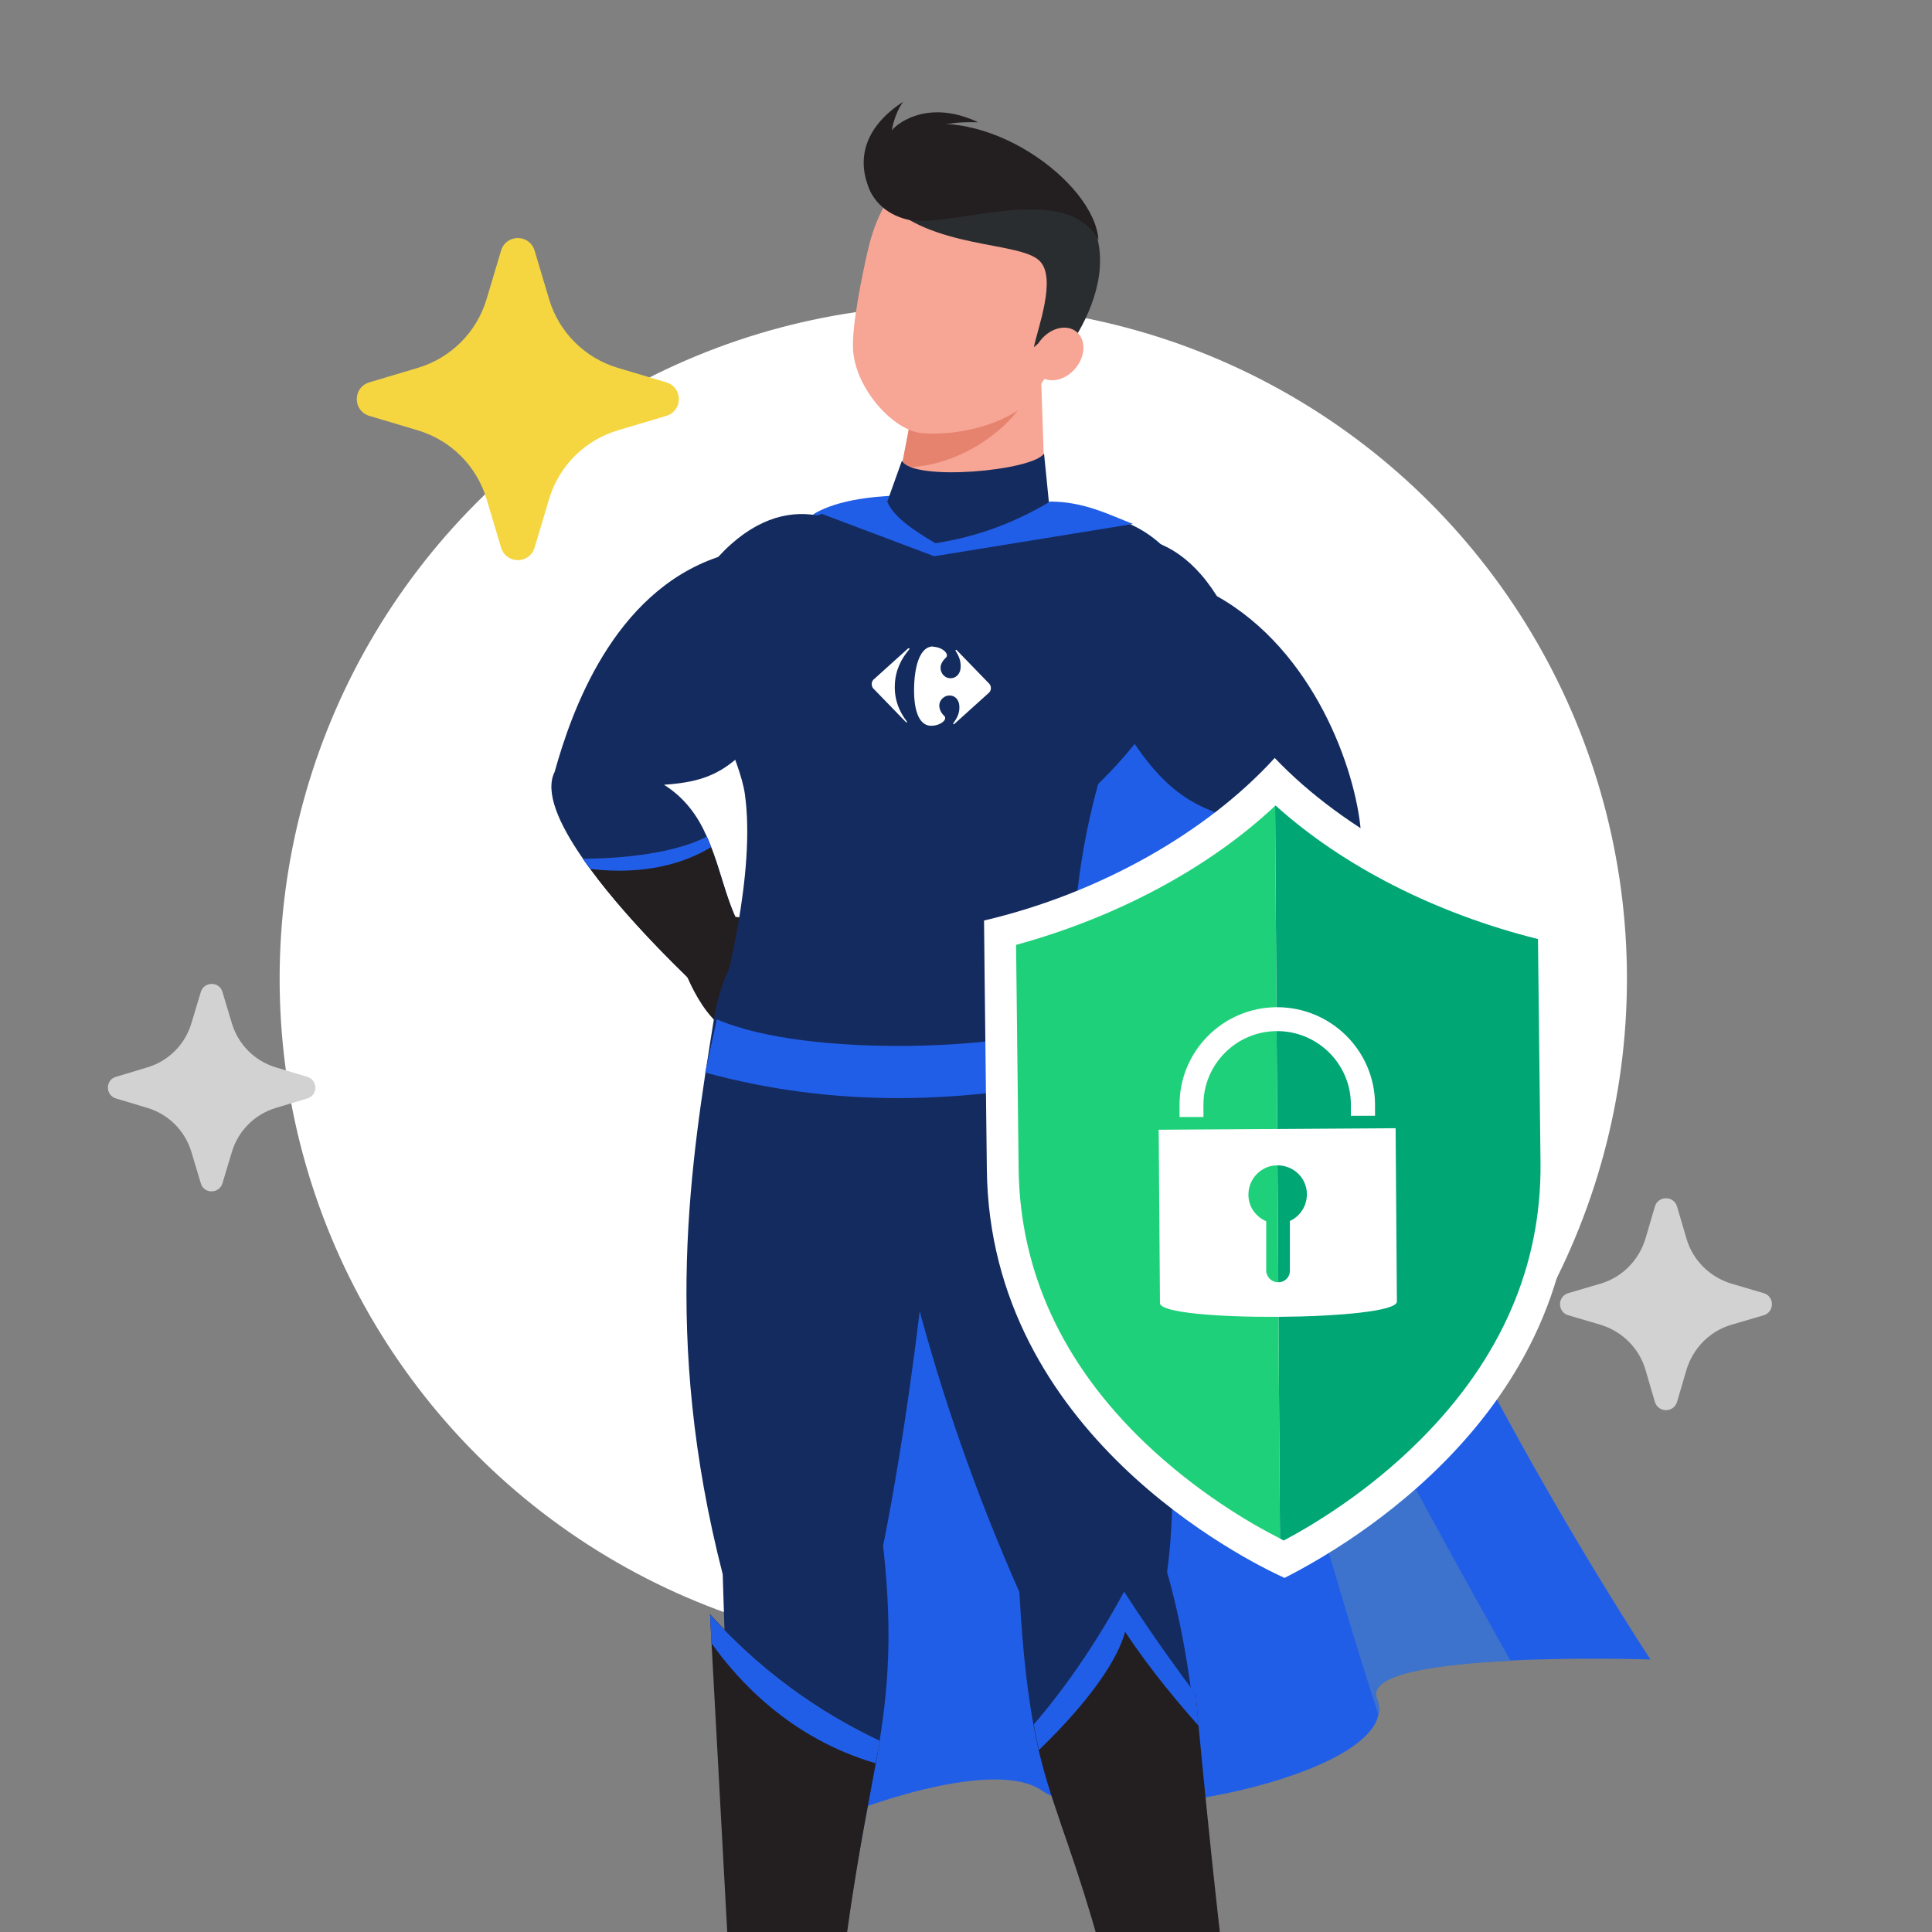 <svg width="76" height="76" viewBox="0 0 76 76" fill="none" xmlns="http://www.w3.org/2000/svg">
<rect x="0" y="0" width="76" height="76" fill="#808080" stroke="none"/>
<g id="Rating" clip-path="url(#clip0_1094_2483)">
<circle id="Text input" cx="37.5" cy="38.5" r="26.5" fill="white"/>
<path id="Vector" d="M8.75 39.02L9.12 40.25C9.37 41.09 10.02 41.74 10.86 41.99L12.09 42.36C12.51 42.49 12.51 43.09 12.09 43.21L10.86 43.58C10.02 43.83 9.37 44.48 9.12 45.32L8.75 46.55C8.62 46.97 8.02 46.97 7.9 46.55L7.53 45.32C7.28 44.48 6.63 43.83 5.79 43.58L4.56 43.21C4.14 43.08 4.14 42.48 4.56 42.36L5.79 41.99C6.63 41.74 7.28 41.09 7.53 40.25L7.9 39.02C8.03 38.6 8.63 38.6 8.75 39.02Z" fill="#D2D2D2"/>
<path id="Vector_2" d="M21.03 9.86L21.6 11.77C21.99 13.07 23 14.08 24.3 14.47L26.21 15.04C26.87 15.24 26.87 16.16 26.21 16.36L24.3 16.93C23 17.32 21.99 18.33 21.6 19.63L21.03 21.54C20.83 22.2 19.91 22.2 19.71 21.54L19.14 19.63C18.75 18.33 17.74 17.32 16.44 16.93L14.53 16.36C13.87 16.16 13.87 15.24 14.53 15.04L16.44 14.47C17.74 14.08 18.75 13.07 19.14 11.77L19.71 9.86C19.91 9.2 20.83 9.2 21.03 9.86Z" fill="#F5D641"/>
<path id="Vector_3" d="M65.97 47.459L66.34 48.719C66.59 49.579 67.26 50.239 68.12 50.499L69.38 50.869C69.81 50.999 69.81 51.609 69.38 51.739L68.12 52.109C67.26 52.359 66.6 53.029 66.34 53.889L65.97 55.149C65.84 55.579 65.23 55.579 65.1 55.149L64.73 53.889C64.48 53.029 63.81 52.369 62.95 52.109L61.69 51.739C61.26 51.609 61.26 50.999 61.69 50.869L62.95 50.499C63.81 50.249 64.47 49.579 64.73 48.719L65.1 47.459C65.23 47.029 65.84 47.029 65.97 47.459Z" fill="#D2D2D2"/>
<path id="Vector_4" d="M64.93 65.28C64.93 65.28 62.15 65.19 59.41 65.32C56.57 65.46 53.76 65.83 54.16 66.82C54.25 67.04 54.27 67.25 54.22 67.47C53.65 70.09 43.28 72.06 40.99 70.44C39.28 69.24 34.57 70.78 32.65 71.62C28.98 47.03 28.87 21.89 32.13 20.15C35.38 18.41 44.4 20.62 44.4 20.62C44.4 20.62 48.97 21.83 50.83 34.33C52.7 46.82 64.94 65.3 64.94 65.3L64.93 65.28Z" fill="#215EE7"/>
<path id="Vector_5" d="M54.17 66.821C54.26 67.041 54.28 67.251 54.23 67.471C51.42 58.901 44.8 34.401 47.2 41.081C49.5 47.521 56.74 60.561 59.42 65.331C56.58 65.471 53.77 65.841 54.17 66.831V66.821Z" fill="#3D73CC"/>
<g id="Vertical container">
<path id="Vector_6" d="M31.78 26.64C29.11 29.91 28.62 30.701 26.12 30.87C26.96 31.401 27.46 32.12 27.8 32.901C28.54 34.511 28.64 36.391 29.93 37.441L28.39 38.95L28 39.34C28 39.34 27.94 39.291 27.84 39.2C27.17 38.581 24.51 36.071 22.92 33.761C21.99 32.42 21.42 31.151 21.82 30.36C22.46 28.061 24.09 23.32 28.25 21.91C30.98 18.941 33.65 20.541 34.6 21.77C35.87 23.421 34.6 26.951 31.77 26.62L31.78 26.64Z" fill="#142B5F"/>
<path id="Vector_7" d="M29.94 37.45L28.4 38.96L27.85 39.21C27.22 38.62 24.82 36.37 23.22 34.18C23.12 34.05 23.02 33.91 22.93 33.78C23.72 33.78 26.27 33.71 27.8 32.91C27.87 33.05 27.92 33.19 27.97 33.33C28.56 34.83 28.75 36.49 29.92 37.46L29.94 37.45Z" fill="#231F20"/>
<path id="Vector_8" d="M27.98 33.32C26.29 34.35 24.35 34.32 23.22 34.18C23.12 34.05 23.02 33.91 22.93 33.78C23.72 33.78 26.27 33.71 27.8 32.91C27.87 33.05 27.92 33.19 27.97 33.33L27.98 33.32Z" fill="#215EE7"/>
</g>
<path id="Vector_9" d="M28.79 36.051C28.79 36.051 30.54 36.211 31.07 36.671C31.51 37.061 31.24 37.541 31.24 37.541C32.18 38.071 31.24 40.121 29.6 40.631C27.95 41.141 26.88 38.041 26.88 38.041C26.88 38.041 27.13 36.161 28.79 36.051Z" fill="#231F20"/>
<path id="Vector_10" d="M42.03 38.88C42.99 41.47 47.08 53.31 45.91 61.84C47.52 67.51 47.01 72.32 48.46 80.6L44.24 80.82C42.53 70.71 40.64 72.64 40.1 62.63C36.63 54.78 34.83 47.35 33.9 39.69C33 33.92 40.09 30.89 42.03 38.87V38.88Z" fill="#142B5F"/>
<g id="Slider">
<path id="Vector_11" d="M44.29 81.249C44.29 81.249 43.97 78.239 41.99 72.499C41.37 70.729 41.04 69.569 40.87 68.849C40.7 68.119 40.67 67.839 40.67 67.839C41.72 66.629 43.04 64.809 44.22 62.619C45.51 64.639 47.04 66.659 47.04 66.659C47.04 66.659 47.08 67.129 47.15 67.909C47.46 71.159 48.3 79.759 48.8 81.579C49.42 83.839 45.5 85.119 44.28 81.249H44.29Z" fill="#231F20"/>
<path id="Vector_12" d="M47.16 67.899C46.49 67.149 45.27 65.729 44.26 64.189C43.8 65.859 41.87 67.879 40.87 68.839C40.7 68.109 40.67 67.829 40.67 67.829C41.72 66.619 43.04 64.799 44.22 62.609C45.51 64.629 47.04 66.649 47.04 66.649C47.04 66.649 47.08 67.119 47.15 67.899H47.16Z" fill="#215EE7"/>
</g>
<path id="Vector_13" d="M37.05 39.969C36.75 51.229 34.74 60.799 34.74 60.799C35.59 68.479 33.66 69.919 32.78 80.909L28.97 80.859C28.97 76.399 28.7 70.869 28.43 61.929C26.03 52.579 27.19 45.689 28.08 40.109C29.03 33.759 37.65 31.659 37.04 39.979L37.05 39.969Z" fill="#142B5F"/>
<g id="Slider_2">
<path id="Vector_14" d="M34.62 68.48C34.62 68.48 34.55 68.81 34.44 69.36C33.98 71.79 32.73 78.56 32.88 81.61C31.15 83.68 28.9 81.38 28.9 81.38L27.99 64.63L27.93 63.5C30.37 66.21 32.91 67.66 34.62 68.47V68.48Z" fill="#231F20"/>
<path id="Vector_15" d="M34.62 68.48C34.62 68.48 34.55 68.81 34.44 69.36C31.07 68.38 29 66.07 27.99 64.64L27.93 63.51C30.37 66.22 32.91 67.67 34.62 68.48Z" fill="#215EE7"/>
</g>
<path id="Vector_16" d="M28.37 39.44C28.37 41.39 42.2 40.82 42.2 38.88C42.15 35.67 42.6 33.02 43.2 30.84C47.35 26.78 47.1 23.62 46.05 21.91C44.24 18.96 35.09 19.13 31.79 20.4C30.48 20.9 28.72 22.95 28.16 26.23C27.87 27.91 29.11 29.87 29.3 31.23C29.75 34.38 28.46 39 28.36 39.45L28.37 39.44Z" fill="#142B5F"/>
<path id="Vector_17" d="M36.99 21.73C37.67 21.189 40.39 20.349 41.12 19.759L40.96 15.03L38.28 14.77C37.5 14.829 36.73 15.02 36.06 15.28L35.46 18.39L35.33 19.059C35.03 19.72 35.63 20.52 37 21.72L36.99 21.73Z" fill="#F7A594"/>
<path id="Vector_18" d="M40.06 16.099C39.64 16.749 37.88 18.399 35.46 18.389L35.98 15.699L40.06 16.099Z" fill="#E6836F"/>
<path id="Vector_19" d="M34.13 9.88C33.92 10.81 33.49 12.85 33.56 13.8C33.67 15.23 35.01 16.82 36.17 17.03C37.52 17.17 39.34 16.77 40.33 15.92C40.88 15.27 41.95 13.74 42.44 12.41C43.46 9.62 41.49 7.17 38.98 6.6C36.47 6.03 34.78 6.99 34.13 9.89V9.88Z" fill="#F7A594"/>
<path id="Vector_20" d="M41.6 14.239C42.12 13.319 41.43 12.949 40.67 13.659C40.8 12.969 41.59 10.929 40.89 10.259C40.1 9.479 36.62 9.819 34.75 7.869C34.75 7.869 36.14 4.809 40.72 6.619C45.89 9.359 41.61 14.239 41.61 14.239H41.6Z" fill="#2A2D30"/>
<path id="Vector_21" d="M42.307 14.486C42.706 14.006 42.726 13.365 42.352 13.055C41.978 12.744 41.352 12.881 40.953 13.361C40.554 13.841 40.534 14.482 40.908 14.793C41.282 15.103 41.908 14.966 42.307 14.486Z" fill="#F7A594"/>
<path id="Vector_22" d="M35.48 18.13C35.94 18.95 40.64 18.52 41.07 17.84L41.33 20.45L36.95 22.93L34.66 20.41L35.48 18.12V18.13Z" fill="#142B5F"/>
<path id="Vector_23" d="M43.21 9.45C43.08 7.16 38.65 3.93 35.48 5.13C33.34 5.94 33.84 8.21 35.71 8.64C37.36 9.02 41.91 7.05 43.22 9.45H43.21Z" fill="#231F20"/>
<path id="Vector_24" d="M35.08 5.14C35.08 5.14 35.17 4.49 35.53 4C33.04 5.63 34.28 7.58 34.31 7.66C35.3 4.67 37.65 4.8 38.48 4.81C36.33 3.8 35.1 5.05 35.08 5.14Z" fill="#231F20"/>
<path id="Vector_25" d="M28.2 40.1C31.81 41.66 40.14 41.31 42.63 40.12L43.27 42.23C37.85 43.51 32.67 43.54 27.74 42.19L28.2 40.1Z" fill="#215EE7"/>
<path id="Vector_26" d="M52.34 35.15C49.95 37.709 44.92 40.63 44.92 40.63L43.38 38.41C44.98 37.529 45.86 35.239 47.39 33.669C47.91 33.129 48.51 32.679 49.23 32.389C46.79 31.759 45.57 31.16 43.54 27.45C40.7 27.25 40.09 23.54 41.64 22.16C42.8 21.119 45.73 20.04 47.87 23.45C51.7 25.599 53.33 30.29 53.53 32.679C53.72 33.359 53.2 34.23 52.34 35.16V35.15Z" fill="#142B5F"/>
<path id="Vector_27" d="M44.76 37.24C44.76 37.24 43.01 37.081 42.4 37.441C41.89 37.74 42.07 38.261 42.07 38.261C41.05 38.611 41.6 40.8 43.12 41.6C44.64 42.401 46.27 39.55 46.27 39.55C46.27 39.55 46.37 37.66 44.75 37.24H44.76Z" fill="#231F20"/>
<path id="Vector_28" d="M52.34 35.15C52.19 35.31 52.04 35.47 51.87 35.62C49.35 38.06 44.91 40.62 44.91 40.62L43.37 38.4C44.75 37.64 45.59 35.84 46.78 34.35C46.97 34.1 47.17 33.88 47.38 33.66C47.98 34.01 49.76 34.95 52.33 35.15H52.34Z" fill="#231F20"/>
<path id="Vector_29" d="M52.34 35.15C52.19 35.31 52.04 35.47 51.87 35.62C49.71 35.51 47.69 34.74 46.78 34.35C46.97 34.1 47.17 33.88 47.38 33.66C47.98 34.01 49.76 34.95 52.33 35.15H52.34Z" fill="#66B8FF"/>
<path id="Vector_30" d="M34.9 19.721C35.13 20.321 35.92 20.851 36.8 21.371C38.59 21.081 39.97 20.521 41.31 19.731C42.63 19.731 43.59 20.231 44.57 20.611L36.75 21.881L32.16 20.151C32.77 19.931 33.65 19.781 34.9 19.721Z" fill="#215EE7"/>
<path id="Vector_31" d="M50.14 29.811C52.85 32.66 57.15 34.98 61.75 35.95L61.86 45.74C61.98 56.131 52.07 61.281 50.53 62.071C49.03 61.391 38.93 56.391 38.82 46.001C38.73 38.211 38.71 36.52 38.71 36.211C43.28 35.141 47.5 32.721 50.14 29.82V29.811Z" fill="white"/>
<path id="Vector_32" d="M50.18 31.689C52.83 34.08 56.49 35.94 60.5 36.94L60.6 45.749C60.64 49.779 59.06 53.44 55.89 56.62C53.81 58.709 51.61 60.01 50.5 60.599C50.45 60.58 50.4 60.55 50.35 60.52L50.16 31.709L50.18 31.689Z" fill="#00A673"/>
<path id="Vector_33" d="M50.16 31.709L50.35 60.519C49.18 59.929 47.06 58.689 45.02 56.739C41.78 53.629 40.12 50.009 40.07 45.979L39.97 37.169C43.95 36.079 47.56 34.139 50.15 31.709H50.16Z" fill="#1FD07A"/>
<path id="Vector_34" d="M45.58 44.441L45.63 51.261C45.63 52.021 54.95 51.961 54.95 51.201L54.9 44.381L45.58 44.441ZM49.11 46.991C49.11 46.361 49.62 45.841 50.25 45.841C50.89 45.841 51.41 46.341 51.41 46.981C51.41 47.441 51.14 47.851 50.74 48.031V49.971C50.75 50.231 50.55 50.441 50.28 50.441C50.02 50.441 49.81 50.231 49.81 49.971V48.041C49.39 47.861 49.11 47.461 49.11 47.001V46.991Z" fill="white"/>
<path id="Vector_35" d="M46.4 43.941H47.34V43.471C47.33 41.881 48.62 40.571 50.22 40.561C51.82 40.551 53.13 41.841 53.14 43.431V43.891H54.09V43.421C54.07 41.311 52.34 39.611 50.22 39.621C48.1 39.631 46.39 41.361 46.4 43.471V43.931V43.941Z" fill="white"/>
<g id="Text input_2">
<path id="c" d="M35.73 25.5L34.4 26.7C34.33 26.75 34.29 26.82 34.29 26.91C34.29 27 34.33 27.07 34.39 27.12L35.64 28.41L35.66 28.42C35.67 28.42 35.68 28.41 35.68 28.4C35.68 28.4 35.68 28.38 35.67 28.38C35.38 27.99 35.18 27.55 35.2 26.95C35.22 26.35 35.46 25.91 35.77 25.54L35.78 25.52C35.78 25.51 35.78 25.5 35.76 25.5C35.76 25.5 35.75 25.5 35.74 25.51" fill="white"/>
<path id="d" d="M36.72 25.43C36.22 25.41 35.99 26.12 35.96 26.97C35.93 27.82 36.1 28.53 36.61 28.55C36.91 28.56 37.18 28.39 37.18 28.25C37.18 28.22 37.18 28.19 37.14 28.16C37 28.02 36.95 27.88 36.95 27.75C36.95 27.52 37.17 27.35 37.35 27.36C37.61 27.36 37.75 27.58 37.74 27.84C37.74 28.09 37.62 28.29 37.5 28.45C37.5 28.45 37.5 28.46 37.5 28.47C37.5 28.48 37.5 28.49 37.52 28.49C37.52 28.49 37.54 28.49 37.54 28.48L38.87 27.28C38.94 27.23 38.98 27.16 38.98 27.07C38.98 26.98 38.94 26.91 38.88 26.86L37.63 25.57L37.61 25.56C37.6 25.56 37.59 25.57 37.59 25.58C37.59 25.58 37.59 25.59 37.59 25.6C37.7 25.77 37.8 25.98 37.79 26.23C37.79 26.49 37.62 26.69 37.37 26.68C37.18 26.68 36.99 26.49 37 26.26C37 26.14 37.07 26 37.21 25.87C37.24 25.84 37.25 25.81 37.25 25.78C37.25 25.63 37 25.45 36.7 25.44" fill="white"/>
</g>
</g>
<defs>
<clipPath id="clip0_1094_2483">
<rect width="76" height="76" fill="white"/>
</clipPath>
</defs>
</svg>

